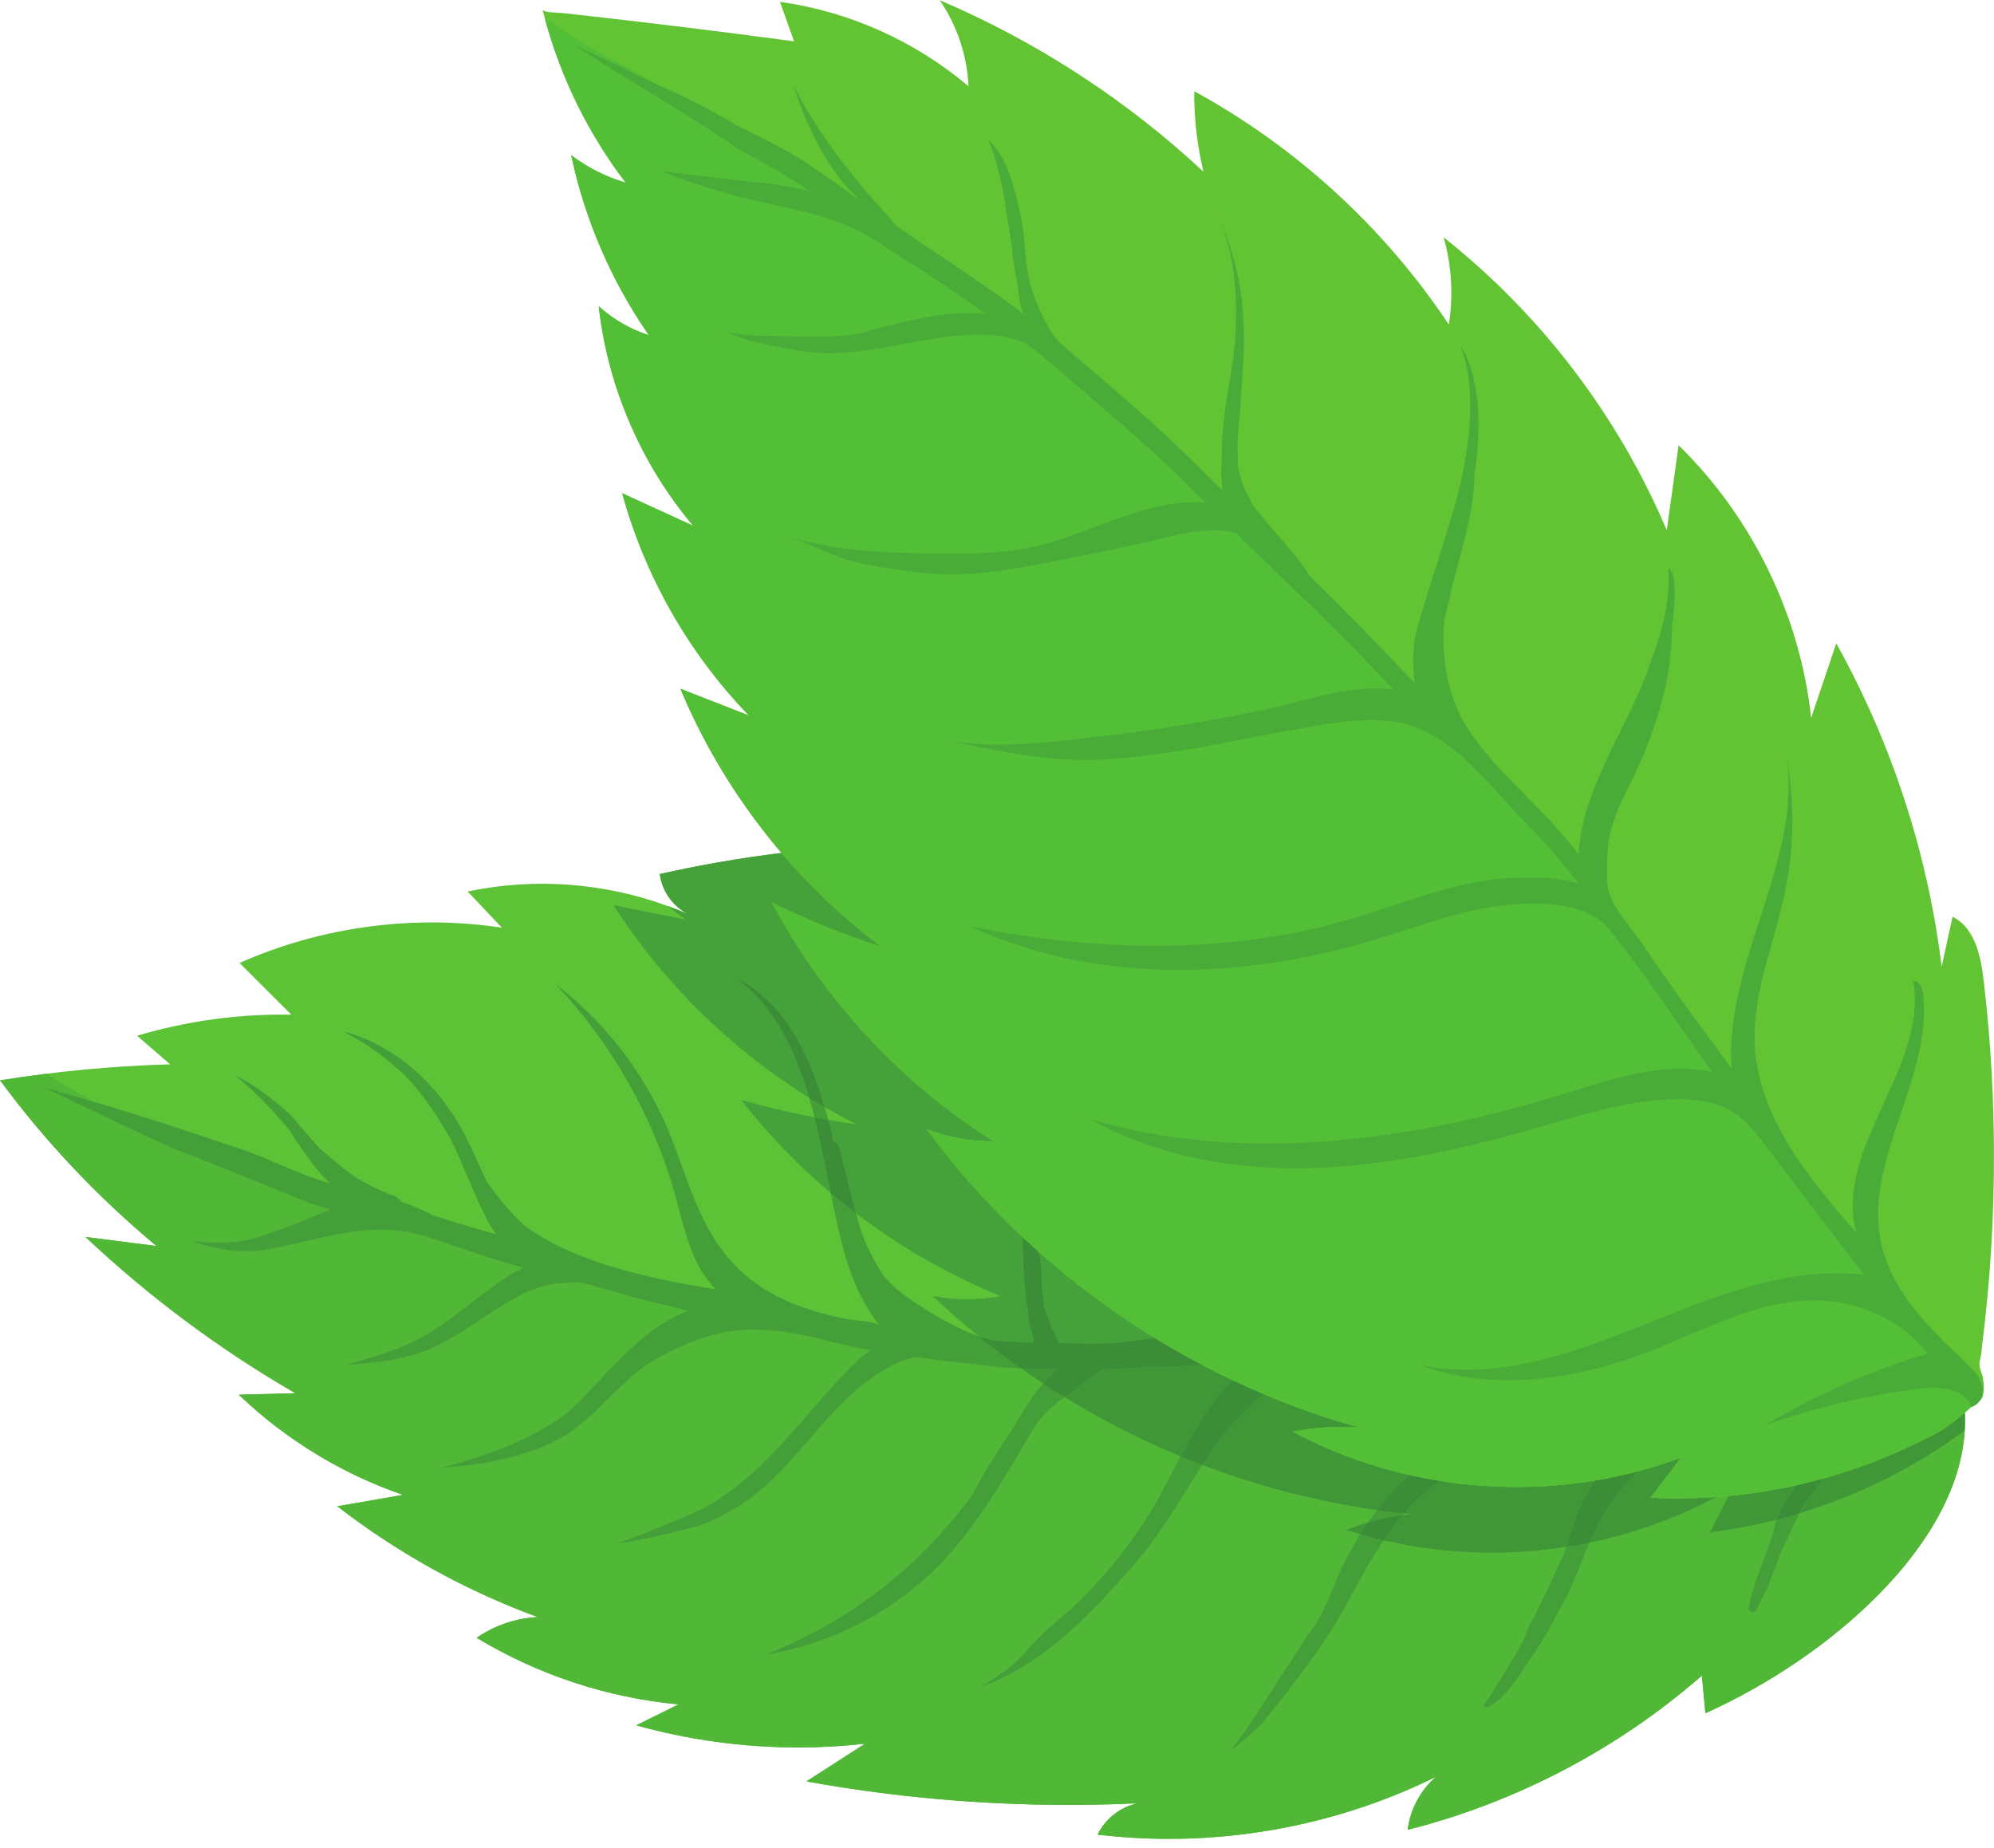 <?xml version="1.0" encoding="UTF-8"?>
<!DOCTYPE svg PUBLIC '-//W3C//DTD SVG 1.0//EN'
          'http://www.w3.org/TR/2001/REC-SVG-20010904/DTD/svg10.dtd'>
<svg height="458.1" preserveAspectRatio="xMidYMid meet" version="1.0" viewBox="2.9 22.1 494.2 458.1" width="494.2" xmlns="http://www.w3.org/2000/svg" xmlns:xlink="http://www.w3.org/1999/xlink" zoomAndPan="magnify"
><g
  ><g id="change1_1"
    ><path d="M 489.844 376.645 C 488.191 405.301 455.977 433.098 425.574 446.723 L 424.691 437.406 C 403.836 455.621 378.641 468.832 351.785 475.613 C 352.406 470.562 354.953 465.785 358.801 462.48 C 333.016 475.211 303.492 480.246 274.941 476.801 C 276.812 472.906 280.551 469.957 284.781 469.047 C 257.348 470.328 229.785 468.504 202.762 463.621 C 207.598 460.52 212.434 457.398 217.285 454.277 C 198.328 456.406 178.953 454.848 160.586 449.719 C 164.078 447.988 167.57 446.258 171.062 444.527 C 153.434 442.891 136.176 437.188 121.035 428.027 C 125.469 424.953 130.77 423.16 136.16 422.883 C 118.332 416.348 101.523 407.047 86.508 395.43 C 91.93 394.488 97.352 393.547 102.773 392.602 C 87.633 387.395 73.652 378.852 62.082 367.773 C 66.762 367.652 71.426 367.527 76.094 367.402 C 57.34 356.559 39.848 343.52 24.074 328.672 C 29.945 329.414 35.801 330.156 41.672 330.914 C 27.164 318.848 14.109 305.035 2.91 289.863 C 6.742 289.246 10.574 288.703 14.418 288.227 C 24.586 286.961 34.812 286.188 45.055 285.895 C 42.32 283.531 39.602 281.164 36.883 278.805 C 49.258 275.125 62.203 273.348 75.105 273.582 C 70.824 269.316 66.547 265.035 62.266 260.773 C 82.52 251.781 105.371 248.707 127.293 252.027 C 124.449 249.047 121.621 246.051 118.797 243.055 C 135.234 239.594 152.629 240.859 168.387 246.652 C 170.102 247.27 171.801 247.949 173.484 248.691 C 169.688 246.809 166.949 242.93 166.426 238.727 C 267.277 216 378.406 245.246 455.004 314.66 C 470.5 328.688 485.301 345.652 489.07 365.984 C 489.332 367.328 489.535 368.688 489.688 370.062 C 489.938 372.258 489.98 374.449 489.844 376.645" fill="#5cc236"
    /></g
    ><g id="change2_1"
    ><path d="M 468.566 417.238 C 480.586 405.023 489.02 390.941 489.844 376.645 C 489.895 375.84 489.922 375.031 489.922 374.227 C 489.922 373.906 489.918 373.586 489.906 373.262 C 490.328 388.719 481.531 404.066 468.566 417.238" fill="#b5daa7"
    /></g
    ><g id="change3_1"
    ><path d="M 292.586 477.859 C 286.691 477.859 280.797 477.508 274.941 476.801 C 276.812 472.906 280.551 469.957 284.781 469.047 C 279.109 469.312 273.43 469.441 267.754 469.441 C 245.969 469.445 224.199 467.496 202.762 463.621 C 207.598 460.52 212.434 457.398 217.285 454.277 C 211.785 454.895 206.25 455.203 200.719 455.203 C 187.172 455.203 173.629 453.359 160.586 449.719 C 164.078 447.988 167.57 446.258 171.062 444.527 C 153.434 442.891 136.176 437.188 121.035 428.027 C 125.469 424.953 130.77 423.16 136.16 422.883 C 118.332 416.348 101.523 407.047 86.508 395.43 C 91.93 394.488 97.352 393.547 102.773 392.602 C 87.633 387.395 73.652 378.852 62.082 367.773 C 66.762 367.652 71.426 367.527 76.094 367.402 C 57.34 356.559 39.848 343.52 24.074 328.672 C 29.945 329.414 35.801 330.156 41.672 330.914 C 27.164 318.848 14.109 305.035 2.91 289.863 C 6.742 289.246 10.574 288.703 14.418 288.227 C 15.547 288.969 16.676 289.695 17.801 290.391 C 20.582 292.086 23.422 293.688 26.305 295.215 C 22.16 293.98 18.004 292.789 13.836 291.652 C 24.988 296.965 36.074 302.449 47.41 307.367 C 58.348 311.512 69.109 316.09 79.961 320.445 C 81.594 320.918 83.215 321.426 84.844 321.91 C 82.91 322.504 81.066 323.414 79.195 324.188 C 75.207 325.766 71.191 327.293 67.102 328.594 C 63.883 329.734 60.527 330.094 57.152 330.094 C 54.859 330.094 52.559 329.93 50.285 329.727 C 54.922 331.246 59.25 332.223 63.812 332.223 C 65.707 332.223 67.641 332.055 69.656 331.688 C 79.316 329.926 88 326.891 97.23 326.891 C 100.961 326.891 104.777 327.387 108.785 328.66 C 116.758 331.195 124.449 334.176 132.566 336.281 C 131.762 336.68 130.965 337.098 130.18 337.52 C 122.637 342.043 116.289 348.312 108.754 352.836 C 102.473 356.477 95.422 358.453 88.473 360.406 C 96.422 359.918 104.59 359.031 111.789 355.391 C 119.016 351.637 125.383 346.391 132.672 342.754 C 135.527 341.281 138.238 340.57 141.328 340.188 C 143.145 340.086 145.094 339.98 146.691 339.914 C 150.906 341.02 155.152 342.191 159.559 343.555 C 164.219 344.715 168.891 345.848 173.562 346.977 C 173.438 347.02 173.312 347.059 173.191 347.105 C 166.129 349.812 160.445 354.934 155.23 360.266 C 150.879 364.652 146.121 370.301 142.16 373.258 C 133.258 379.488 122.738 383.105 112.305 385.887 C 123.035 385.156 134.238 383.238 143.531 377.562 C 149.148 373.781 153.594 368.609 158.578 364.09 C 163.508 359.422 169.742 356.418 176.086 354.074 C 180.777 352.344 185.336 351.656 189.875 351.656 C 196.363 351.656 202.809 353.062 209.535 354.824 C 212.539 355.551 215.559 356.176 218.59 356.73 C 216.125 358.523 213.887 360.66 211.828 362.906 C 201.852 373.477 193.668 385.008 182.707 392.469 C 178.578 395.555 173.926 397.578 169.148 399.43 C 164.652 401.355 160.109 403.176 155.453 404.68 C 162.648 403.867 169.625 401.871 176.637 400.141 C 182.297 397.859 187.652 394.777 192.242 390.738 C 203.484 380.852 212.117 365.133 226.508 359.465 C 227.441 359.078 228.52 358.828 229.52 358.461 C 235.781 359.316 242.07 359.996 248.355 360.707 C 250.891 361.023 253.441 361.195 255.992 361.289 C 257.77 362.547 259.57 363.777 261.391 364.977 C 258.656 368.207 256.367 371.863 254.266 375.52 C 254.184 375.668 254.105 375.805 254.027 375.953 C 252.289 378.523 250.633 381.152 248.996 383.766 C 247.691 385.465 245.824 388.922 244.023 392.344 C 241.848 395.387 239.441 398.414 236.594 401.586 C 224.391 415.305 209.754 425.387 192.609 432.211 C 209.547 429.52 225.5 421.016 237.176 408.453 C 244.105 400.992 249.461 392.277 254.715 383.605 C 257.082 379.691 259.215 375.133 262.457 371.953 C 263.785 370.652 265.246 369.496 266.746 368.387 C 275.922 374.027 285.551 378.938 295.5 383.055 C 292.637 388.492 289.918 394.016 286.551 399.188 C 282.031 406.117 276.781 412.574 270.922 418.418 C 267.828 421.504 264.391 424.145 261.195 427.102 C 258.379 429.715 256.238 433.031 253.145 435.359 C 250.809 437.113 248.387 438.758 245.828 440.234 C 261.25 434.828 272.871 422.516 283.422 410.523 C 283.754 410.16 284.062 409.766 284.391 409.391 C 290.867 401.996 295.57 393.395 300.891 385.195 C 314.848 390.512 329.387 394.289 344.172 396.379 C 343.402 397.379 342.66 398.402 341.945 399.445 C 340.102 399.969 338.289 400.578 336.508 401.27 C 337.68 401.652 338.852 402.016 340.031 402.359 C 338.504 404.801 337.102 407.32 335.82 409.871 C 332.551 416.648 331.371 421.719 327.395 426.789 C 324.484 431.152 322.168 434.961 319.422 438.852 C 317.992 441.559 316.059 444.109 314.344 446.832 C 312.332 450.027 310.184 453.121 307.793 455.992 C 310.43 454.102 312.969 452.062 315.188 449.707 C 315.328 449.605 315.477 449.516 315.617 449.414 C 318.562 445.488 321.926 441.773 324.766 437.652 C 329.855 431.062 332.938 426.32 336.805 419.496 C 339.551 414.227 342.488 408.836 345.859 403.887 C 354.586 405.93 363.547 406.938 372.516 406.934 C 378.715 406.934 384.922 406.453 391.051 405.496 C 390.828 406.176 390.625 406.766 390.441 407.234 C 389.066 410.262 387.699 413.297 386.316 416.324 C 385.938 417.047 385.555 417.762 385.195 418.492 C 384.203 420.926 382.977 423.23 381.664 425.488 C 380.336 429.852 377.562 433.586 375.16 437.617 C 373.688 440.09 372.215 442.547 370.527 444.824 C 370.734 445.055 370.984 445.145 371.258 445.145 C 371.406 445.145 371.559 445.117 371.715 445.074 C 372.688 444.77 373.75 443.805 374.391 443.453 C 377.105 440.875 379.496 437.551 381.547 434.109 C 384.484 430.25 386.863 425.992 389.094 421.699 C 392.359 416.262 394.363 410.246 396.836 404.449 C 407.785 402.191 418.414 398.402 428.27 393.129 C 429.285 393.059 430.305 392.973 431.316 392.879 C 429.773 395.887 428.234 398.895 426.688 401.902 C 432.258 401.207 437.789 400.152 443.23 398.762 C 443.07 399.18 442.922 399.602 442.773 400.023 C 442.727 400.531 442.637 401.055 442.48 401.598 C 440.641 408.035 437.262 414.312 436.242 420.977 C 436.523 421.391 436.898 421.695 437.309 421.695 C 437.59 421.695 437.887 421.551 438.176 421.191 C 438.449 420.738 438.645 420.328 438.801 419.941 C 440.934 415.898 442.633 411.672 444.105 407.355 C 445.672 403.91 447.359 400.195 448.867 397.188 C 463.328 392.809 477.059 386 489.258 377.074 C 489.457 376.938 489.645 376.781 489.844 376.645 C 489.02 390.941 480.586 405.023 468.566 417.238 C 456.496 429.508 440.809 439.891 425.574 446.723 L 424.691 437.406 C 403.836 455.621 378.641 468.832 351.785 475.613 C 352.406 470.562 354.953 465.785 358.801 462.48 C 338.305 472.598 315.441 477.855 292.586 477.859 M 350.609 397.617 C 350.727 397.484 350.84 397.348 350.957 397.215 C 351.484 397.27 352.016 397.324 352.543 397.375 C 351.898 397.445 351.254 397.527 350.609 397.617" fill="#50b737"
    /></g
    ><g id="change4_1"
    ><path d="M 326.227 356.199 C 325.84 354.785 325.152 354.535 324.352 354.758 L 324.27 354.777 C 324.09 354.836 323.902 354.91 323.711 355.008 C 323.547 355.039 323.375 355.082 323.203 355.121 C 323.57 353.289 322.984 350.906 321.676 350.691 C 312.547 350.754 303.477 352.184 294.406 353.09 C 288.82 353.562 283.293 354.586 277.711 355.047 C 277.113 355.066 276.512 355.07 275.906 355.082 C 272.43 355.145 268.949 355.062 265.465 354.98 C 265.406 354.852 265.324 354.711 265.238 354.586 C 265.105 354.262 264.93 353.961 264.727 353.676 C 264.152 352.574 263.652 351.434 263.184 350.285 C 262.867 349.207 262.277 347.598 261.648 345.82 C 261.492 344.148 261.316 342.477 261.113 340.812 C 261.145 338.238 261.02 335.352 260.516 333.348 C 260.203 332.277 260.059 330.848 259.527 329.754 C 259.234 323.688 258.684 317.625 256.223 312.027 C 255.555 310.719 254.848 309.359 253.855 308.266 C 256.484 314.387 256.426 321.477 256.406 328.059 C 256.402 328.52 256.359 328.949 256.297 329.371 C 256.312 329.594 256.328 329.805 256.344 330.031 C 256.434 333.348 256.566 340.637 257.652 347.051 C 257.738 349.152 258.152 351.266 258.949 353.223 C 259.02 353.785 259.105 354.359 259.227 354.918 C 255.641 354.812 252.062 354.582 248.488 354.234 C 246.586 353.688 244.703 353.074 242.887 352.273 C 237.02 349.871 228.633 344.559 225.129 341.609 C 223.836 340.426 222.723 339.273 221.746 338.129 C 219.473 334.555 217.652 330.91 216.602 328 C 214.953 323.117 212.711 313.793 211.477 308.832 C 211.336 307.684 211.082 306.566 210.406 305.594 C 210.211 305.316 209.867 305.148 209.547 305.184 C 205.812 289.141 199.953 271.754 185.184 264.367 C 205.676 279.484 205.992 311.629 212.465 333.59 C 214.273 339.645 216.945 345.664 220.906 350.648 C 220.023 349.535 213.941 349.305 212.324 348.957 C 201.43 346.629 191.941 343.25 184.199 334.789 C 181.051 331.348 178.617 327.281 176.648 323.07 C 173.375 316.07 171.262 308.586 168.211 301.488 C 162.242 287.59 152.648 275.266 140.637 266.07 C 154.664 280.879 164.98 299.176 170.391 318.84 C 172.625 326.961 174.32 335.824 180.367 341.684 C 165.195 339.188 146.543 335.508 133.766 326.473 C 131.391 324.793 127.578 320.539 125.051 317.02 C 124.504 316.328 124.062 315.746 123.656 315.176 C 121.27 310.113 119.098 304.938 116.285 300.102 C 115.832 299.352 115.352 298.613 114.863 297.883 C 114.648 297.512 114.395 297.176 114.141 296.84 C 107.746 287.754 98.75 280.539 87.844 277.711 C 93.988 280.758 99.578 284.902 104.383 289.785 C 108.848 294.781 111.75 299.484 114.617 304.473 C 117.559 310.441 119.812 316.738 122.801 322.691 C 123.695 324.719 124.711 326.48 125.859 328.016 C 124.723 327.695 123.582 327.383 122.48 327.059 C 118.398 325.898 114.352 324.648 110.309 323.363 C 107.762 321.996 105.094 320.891 102.367 319.93 C 101.691 318.996 100.602 318.363 99.371 318.062 C 95.914 316.625 92.496 315.023 89.488 312.762 C 86.887 310.84 84.547 308.789 82.125 306.727 C 79.641 304.031 77.316 301.184 74.938 298.398 C 70.711 294.691 66.191 291.051 61.102 288.617 C 66.012 292.453 70.715 297.492 74.531 302.094 C 77.227 306.285 80.453 311.098 84.094 314.891 C 84.242 315.047 84.402 315.203 84.555 315.359 C 77.664 313.414 71.281 310.094 64.594 307.582 C 47.816 301.859 30.941 296.328 13.836 291.652 C 24.988 296.965 36.074 302.449 47.41 307.367 C 58.348 311.512 69.109 316.09 79.961 320.445 C 81.594 320.918 83.215 321.426 84.844 321.91 C 82.91 322.504 81.066 323.414 79.195 324.188 C 75.207 325.766 71.191 327.293 67.102 328.594 C 61.695 330.508 55.91 330.227 50.285 329.727 C 56.848 331.879 62.789 332.938 69.656 331.688 C 83.219 329.215 94.859 324.227 108.785 328.66 C 116.758 331.195 124.449 334.176 132.566 336.281 C 131.762 336.68 130.965 337.098 130.18 337.52 C 122.637 342.043 116.289 348.312 108.754 352.836 C 102.473 356.477 95.422 358.453 88.473 360.406 C 96.422 359.918 104.59 359.031 111.789 355.391 C 119.016 351.637 125.383 346.391 132.672 342.754 C 135.527 341.281 138.238 340.57 141.328 340.188 C 143.145 340.086 145.094 339.98 146.691 339.914 C 150.906 341.02 155.152 342.191 159.559 343.555 C 164.219 344.715 168.891 345.848 173.562 346.977 C 173.438 347.02 173.312 347.059 173.191 347.105 C 166.129 349.812 160.445 354.934 155.23 360.266 C 150.879 364.652 146.121 370.301 142.16 373.258 C 133.258 379.488 122.738 383.105 112.305 385.887 C 123.035 385.156 134.238 383.238 143.531 377.562 C 149.148 373.781 153.594 368.609 158.578 364.09 C 163.508 359.422 169.742 356.418 176.086 354.074 C 187.488 349.863 198.105 351.828 209.535 354.824 C 212.539 355.551 215.559 356.176 218.59 356.73 C 216.125 358.523 213.887 360.66 211.828 362.906 C 201.852 373.477 193.668 385.008 182.707 392.469 C 178.578 395.555 173.926 397.578 169.148 399.43 C 164.652 401.355 160.109 403.176 155.453 404.68 C 162.648 403.867 169.625 401.871 176.637 400.141 C 182.297 397.859 187.652 394.777 192.242 390.738 C 203.484 380.852 212.117 365.133 226.508 359.465 C 227.441 359.078 228.52 358.828 229.52 358.461 C 235.781 359.316 242.07 359.996 248.355 360.707 C 253.801 361.387 259.289 361.391 264.77 361.445 C 260.449 365.387 257.18 370.453 254.266 375.52 C 254.184 375.668 254.105 375.805 254.027 375.953 C 252.289 378.523 250.633 381.152 248.996 383.766 C 247.691 385.465 245.824 388.922 244.023 392.344 C 241.848 395.387 239.441 398.414 236.594 401.586 C 224.391 415.305 209.754 425.387 192.609 432.211 C 209.547 429.52 225.5 421.016 237.176 408.453 C 244.105 400.992 249.461 392.277 254.715 383.605 C 257.082 379.691 259.215 375.133 262.457 371.953 C 265.711 368.766 269.75 366.441 273.281 363.594 C 274.191 362.855 275.297 362.289 276.191 361.527 C 279.648 361.418 283.102 361.195 286.559 360.992 C 296.426 360.949 306.305 360.078 316.016 358.309 C 312.223 360.617 308.395 363.777 305.809 366.848 C 297.598 376.594 293.43 388.633 286.551 399.188 C 282.031 406.117 276.781 412.574 270.922 418.418 C 267.828 421.504 264.391 424.145 261.195 427.102 C 258.379 429.715 256.238 433.031 253.145 435.359 C 250.809 437.113 248.387 438.758 245.828 440.234 C 261.25 434.828 272.871 422.516 283.422 410.523 C 283.754 410.16 284.062 409.766 284.391 409.391 C 292.133 400.555 297.34 389.996 304.09 380.457 C 306.742 376.512 310.172 373.168 313.598 369.902 C 317.371 366.312 319.695 364.055 324.594 361.234 C 324.898 361.137 325.195 361.012 325.438 360.793 C 326.617 359.648 326.582 357.699 326.227 356.199" fill="#459f38"
    /></g
    ><g id="change4_2"
    ><path d="M 364.535 379.762 C 362.883 380.219 361.445 381.062 360.086 382.047 C 349.195 388.289 341.402 398.781 335.82 409.871 C 332.551 416.648 331.371 421.719 327.395 426.789 C 324.484 431.152 322.168 434.961 319.422 438.852 C 317.992 441.559 316.059 444.109 314.344 446.832 C 312.332 450.027 310.184 453.121 307.793 455.992 C 310.43 454.102 312.969 452.062 315.188 449.707 C 315.328 449.605 315.477 449.516 315.617 449.414 C 318.562 445.488 321.926 441.773 324.766 437.652 C 329.855 431.062 332.938 426.32 336.805 419.496 C 342.605 408.363 349.27 396.691 359.031 389.773 C 359.422 389.457 359.82 389.145 360.219 388.84 C 361.711 387.996 363.207 387.18 364.629 386.289 C 364.883 386.195 365.129 386.078 365.395 386.004 L 365.367 385.805 C 365.559 385.68 365.758 385.559 365.945 385.426 C 367.02 384.055 366.867 379.184 364.535 379.762" fill="#459f38"
    /></g
    ><g id="change4_3"
    ><path d="M 412.457 376.906 C 411.523 376.484 410.527 377.648 409.695 378.004 C 404.543 380.629 400.852 385.207 397.609 389.879 C 393.965 394.758 391.73 403.941 390.441 407.234 C 389.066 410.262 387.699 413.297 386.316 416.324 C 385.938 417.047 385.555 417.762 385.195 418.492 C 384.203 420.926 382.977 423.23 381.664 425.488 C 380.336 429.852 377.562 433.586 375.16 437.617 C 373.688 440.09 372.215 442.547 370.527 444.824 C 370.848 445.172 371.262 445.207 371.715 445.074 C 372.688 444.77 373.75 443.805 374.391 443.453 C 377.105 440.875 379.496 437.551 381.547 434.109 C 384.484 430.25 386.863 425.992 389.094 421.699 C 393.527 414.312 395.641 405.867 399.75 398.344 C 401.676 394.867 405.016 390.688 408.773 386.672 C 410.164 385.027 412.293 383.891 413.301 381.988 C 413.875 380.379 413.875 378.07 412.457 376.906" fill="#459f38"
    /></g
    ><g id="change4_4"
    ><path d="M 464.812 374.391 C 463.855 370.688 460.641 374.758 458.848 376.031 C 455.23 378.883 453.102 383 450.285 386.555 C 448.988 388.262 447.898 390.086 446.906 391.965 C 446.48 392.566 446.043 393.16 445.617 393.766 C 444.391 395.711 443.531 397.844 442.773 400.023 C 442.727 400.531 442.637 401.055 442.48 401.598 C 440.641 408.035 437.262 414.312 436.242 420.977 C 436.719 421.676 437.465 422.07 438.176 421.191 C 438.449 420.738 438.645 420.328 438.801 419.941 C 440.934 415.898 442.633 411.672 444.105 407.355 C 445.805 403.621 447.641 399.574 449.238 396.449 C 450.617 394.215 452.016 392.273 453.898 389.707 C 455.84 387.109 457.613 384.332 460.113 382.227 C 461.355 380.938 462.141 380.566 463.559 379.32 C 463.656 379.254 463.742 379.195 463.848 379.129 C 464.012 378.91 464.191 378.746 464.395 378.551 C 465.176 377.344 465.141 375.742 464.812 374.391" fill="#459f38"
    /></g
    ><g id="change5_1"
    ><path d="M 372.516 406.934 C 363.547 406.938 354.586 405.93 345.859 403.887 C 347.352 401.695 348.93 399.59 350.609 397.617 C 351.254 397.527 351.898 397.445 352.543 397.375 C 352.016 397.324 351.484 397.27 350.957 397.215 C 353.406 394.398 356.078 391.867 359.031 389.773 C 359.293 389.559 359.559 389.352 359.824 389.145 C 366.086 390.141 372.43 390.641 378.77 390.641 C 385.27 390.641 391.773 390.113 398.188 389.051 C 397.992 389.328 397.801 389.602 397.609 389.879 C 394.484 394.059 392.395 401.41 391.051 405.496 C 384.922 406.453 378.715 406.934 372.516 406.934 M 396.836 404.449 C 397.723 402.375 398.664 400.324 399.75 398.344 C 401.648 394.91 404.93 390.797 408.629 386.828 C 412.312 385.863 415.949 384.715 419.52 383.379 C 417 386.688 414.496 389.992 411.992 393.297 C 414.246 393.414 416.496 393.469 418.754 393.469 C 421.93 393.469 425.102 393.355 428.27 393.129 C 418.414 398.402 407.785 402.191 396.836 404.449 M 340.031 402.359 C 338.852 402.016 337.68 401.652 336.508 401.27 C 338.289 400.578 340.102 399.969 341.945 399.445 C 341.285 400.402 340.648 401.375 340.031 402.359 M 426.688 401.902 C 428.234 398.895 429.773 395.887 431.316 392.879 C 436.867 392.355 442.387 391.488 447.832 390.285 C 447.516 390.84 447.207 391.398 446.906 391.965 C 446.48 392.566 446.043 393.16 445.617 393.766 C 444.629 395.332 443.879 397.023 443.23 398.762 C 437.789 400.152 432.258 401.207 426.688 401.902" fill="#409738"
    /></g
    ><g id="change6_1"
    ><path d="M 489.906 373.262 C 489.898 372.91 489.883 372.555 489.863 372.203 C 489.867 372.199 489.867 372.199 489.867 372.199 C 489.887 372.555 489.898 372.91 489.906 373.262" fill="#45a139"
    /></g
    ><g id="change5_2"
    ><path d="M 448.867 397.188 C 448.992 396.938 449.113 396.691 449.238 396.449 C 450.617 394.215 452.016 392.273 453.898 389.707 C 454.18 389.328 454.457 388.949 454.734 388.566 C 462.715 386.359 470.496 383.414 477.934 379.766 C 480.219 378.637 482.566 377.602 484.684 376.211 C 486.512 375.012 488.184 373.605 489.863 372.203 C 489.883 372.555 489.898 372.91 489.906 373.262 C 489.918 373.586 489.922 373.906 489.922 374.227 C 489.922 375.031 489.895 375.84 489.844 376.645 C 489.645 376.781 489.457 376.938 489.258 377.074 C 477.059 386 463.328 392.809 448.867 397.188" fill="#409738"
    /></g
    ><g id="change6_2"
    ><path d="M 273.371 355.105 C 270.738 355.105 268.102 355.039 265.465 354.98 C 265.406 354.852 265.324 354.711 265.238 354.586 C 265.105 354.262 264.93 353.961 264.727 353.676 C 264.152 352.574 263.652 351.434 263.184 350.285 C 262.867 349.207 262.277 347.598 261.648 345.82 C 261.492 344.148 261.316 342.477 261.113 340.812 C 261.145 338.238 261.02 335.352 260.516 333.348 C 260.422 333.023 260.34 332.668 260.262 332.301 C 269.199 340.254 278.84 347.414 289.035 353.68 C 285.262 354.16 281.5 354.73 277.711 355.047 C 277.113 355.066 276.512 355.07 275.906 355.082 C 275.062 355.098 274.219 355.105 273.371 355.105 M 259.227 354.918 C 255.641 354.812 252.062 354.582 248.488 354.234 C 247.453 353.938 246.422 353.621 245.402 353.262 C 241.496 350.09 237.715 346.77 234.062 343.305 C 236.895 343.84 239.777 344.109 242.66 344.109 C 245.441 344.109 248.219 343.859 250.949 343.352 C 238.141 338.125 226.043 331.176 215.039 322.789 C 213.727 318.031 212.348 312.34 211.477 308.832 C 211.336 307.684 211.082 306.566 210.406 305.594 C 210.227 305.34 209.93 305.18 209.633 305.18 C 209.605 305.18 209.574 305.18 209.547 305.184 C 209.121 303.359 208.672 301.516 208.18 299.672 C 210.523 300.086 212.875 300.457 215.23 300.785 C 212.543 299.43 209.895 297.992 207.293 296.48 C 203.422 283.223 197.305 270.43 185.184 264.367 C 194.82 271.477 199.996 282.355 203.449 294.168 C 184.027 282.098 167.297 265.68 154.934 246.438 C 160.895 247.625 166.859 248.832 172.82 250.02 C 171.324 248.938 169.84 247.812 168.387 246.652 C 170.102 247.27 171.801 247.949 173.484 248.691 C 169.688 246.809 166.949 242.93 166.426 238.727 C 176.391 236.48 186.465 234.742 196.586 233.5 C 203.977 242.16 212.312 250.012 221.426 256.832 C 212.125 253.805 203.055 250.129 194.266 245.848 C 207.027 269.871 226.152 290.469 249.156 304.973 C 249.035 304.977 248.91 304.977 248.789 304.977 C 243.258 304.977 237.719 303.941 232.551 301.977 C 239.656 311.602 247.648 320.562 256.371 328.746 C 256.352 328.957 256.324 329.164 256.297 329.371 C 256.312 329.594 256.328 329.805 256.344 330.031 C 256.434 333.348 256.566 340.637 257.652 347.051 C 257.738 349.152 258.152 351.266 258.949 353.223 C 259.02 353.785 259.105 354.359 259.227 354.918 M 208.777 317.758 C 200.617 310.859 193.156 303.133 186.57 294.715 C 192.574 296.422 198.648 297.867 204.77 299.047 C 206.344 305.266 207.551 311.637 208.777 317.758" fill="#45a139"
    /></g
    ><g id="change5_3"
    ><path d="M 344.172 396.379 C 329.387 394.289 314.848 390.512 300.891 385.195 C 301.93 383.598 302.988 382.016 304.09 380.457 C 306.742 376.512 310.172 373.168 313.598 369.902 C 314.473 369.07 315.27 368.309 316.039 367.594 C 323.762 370.863 331.688 373.645 339.77 375.902 C 338.34 375.805 336.902 375.758 335.469 375.758 C 331.387 375.758 327.301 376.148 323.301 376.938 C 332.406 381.812 342.168 385.402 352.238 387.684 C 349.27 390.285 346.59 393.223 344.172 396.379 M 295.5 383.055 C 285.551 378.938 275.922 374.027 266.746 368.387 C 268.926 366.781 271.191 365.277 273.281 363.594 C 274.191 362.855 275.297 362.289 276.191 361.527 C 279.648 361.418 283.102 361.195 286.559 360.992 C 291.293 360.973 296.031 360.762 300.75 360.352 C 303.262 361.672 305.801 362.941 308.363 364.156 C 307.426 365.047 306.566 365.949 305.809 366.848 C 301.621 371.82 298.48 377.391 295.5 383.055 M 261.391 364.977 C 259.57 363.777 257.77 362.547 255.992 361.289 C 258.914 361.402 261.844 361.414 264.77 361.445 C 263.566 362.543 262.445 363.727 261.391 364.977" fill="#409738"
    /></g
    ><g id="change7_1"
    ><path d="M 300.891 385.195 C 299.082 384.508 297.289 383.793 295.5 383.055 C 298.48 377.391 301.621 371.82 305.809 366.848 C 306.566 365.949 307.426 365.047 308.363 364.156 C 310.898 365.355 313.457 366.504 316.039 367.594 C 315.27 368.309 314.473 369.07 313.598 369.902 C 310.172 373.168 306.742 376.512 304.09 380.457 C 302.988 382.016 301.93 383.598 300.891 385.195 M 266.746 368.387 C 264.941 367.277 263.156 366.141 261.391 364.977 C 262.445 363.727 263.566 362.543 264.77 361.445 C 261.844 361.414 258.914 361.402 255.992 361.289 C 252.375 358.734 248.84 356.055 245.402 353.262 C 246.422 353.621 247.453 353.938 248.488 354.234 C 252.062 354.582 255.641 354.812 259.227 354.918 C 259.105 354.359 259.02 353.785 258.949 353.223 C 258.152 351.266 257.738 349.152 257.652 347.051 C 256.566 340.637 256.434 333.348 256.344 330.031 C 256.328 329.805 256.312 329.594 256.297 329.371 C 256.324 329.164 256.352 328.957 256.371 328.746 C 257.652 329.945 258.949 331.133 260.262 332.301 C 260.34 332.668 260.422 333.023 260.516 333.348 C 261.02 335.352 261.145 338.238 261.113 340.812 C 261.316 342.477 261.492 344.148 261.648 345.82 C 262.277 347.598 262.867 349.207 263.184 350.285 C 263.652 351.434 264.152 352.574 264.727 353.676 C 264.93 353.961 265.105 354.262 265.238 354.586 C 265.324 354.711 265.406 354.852 265.465 354.98 C 268.102 355.039 270.738 355.105 273.371 355.105 C 274.219 355.105 275.062 355.098 275.906 355.082 C 276.512 355.07 277.113 355.066 277.711 355.047 C 281.5 354.73 285.262 354.16 289.035 353.68 C 292.863 356.031 296.773 358.258 300.75 360.352 C 296.031 360.762 291.293 360.973 286.559 360.992 C 283.102 361.195 279.648 361.418 276.191 361.527 C 275.297 362.289 274.191 362.855 273.281 363.594 C 271.191 365.277 268.926 366.781 266.746 368.387 M 215.039 322.789 C 212.91 321.164 210.82 319.488 208.777 317.758 C 207.551 311.637 206.344 305.266 204.77 299.047 C 205.906 299.266 207.043 299.473 208.18 299.672 C 208.672 301.516 209.121 303.359 209.547 305.184 C 209.574 305.18 209.605 305.18 209.633 305.18 C 209.93 305.18 210.227 305.34 210.406 305.594 C 211.082 306.566 211.336 307.684 211.477 308.832 C 212.348 312.34 213.727 318.031 215.039 322.789 M 207.293 296.48 C 206 295.73 204.719 294.957 203.449 294.168 C 199.996 282.355 194.82 271.477 185.184 264.367 C 197.305 270.43 203.422 283.223 207.293 296.48" fill="#3b8e37"
    /></g
    ><g id="change7_2"
    ><path d="M 345.859 403.887 C 343.902 403.43 341.961 402.918 340.031 402.359 C 340.648 401.375 341.285 400.402 341.945 399.445 C 344.781 398.637 347.684 398.027 350.609 397.617 C 348.93 399.59 347.352 401.695 345.859 403.887 M 350.957 397.215 C 348.688 396.977 346.43 396.695 344.172 396.379 C 346.59 393.223 349.27 390.285 352.238 387.684 C 354.754 388.25 357.281 388.738 359.824 389.145 C 359.559 389.352 359.293 389.559 359.031 389.773 C 356.078 391.867 353.406 394.398 350.957 397.215" fill="#3b8e37"
    /></g
    ><g id="change7_3"
    ><path d="M 391.051 405.496 C 392.395 401.41 394.484 394.059 397.609 389.879 C 397.801 389.602 397.992 389.328 398.188 389.051 C 401.699 388.473 405.188 387.73 408.629 386.828 C 404.93 390.797 401.648 394.91 399.75 398.344 C 398.664 400.324 397.723 402.375 396.836 404.449 C 394.918 404.848 392.988 405.195 391.051 405.496" fill="#3b8e37"
    /></g
    ><g id="change7_4"
    ><path d="M 443.23 398.762 C 443.879 397.023 444.629 395.332 445.617 393.766 C 446.043 393.16 446.48 392.566 446.906 391.965 C 447.207 391.398 447.516 390.84 447.832 390.285 C 450.148 389.773 452.449 389.199 454.734 388.566 C 454.457 388.949 454.18 389.328 453.898 389.707 C 452.016 392.273 450.617 394.215 449.238 396.449 C 449.113 396.691 448.992 396.938 448.867 397.188 C 446.996 397.754 445.117 398.277 443.23 398.762" fill="#3b8e37"
    /></g
    ><g id="change8_1"
    ><path d="M 497.074 312.375 C 496.996 320.625 496.641 328.859 496.023 337.078 C 495.699 341.188 495.328 345.297 494.879 349.391 C 494.648 351.445 494.414 353.484 494.152 355.523 C 494.047 356.344 494.031 357.191 493.891 357.996 C 493.734 358.879 493.41 359.664 493.52 360.594 C 493.629 361.629 494.199 362.633 494.387 363.664 C 494.398 363.789 494.434 363.93 494.434 364.051 C 494.586 364.98 494.602 365.906 494.523 366.848 C 494.492 367.172 494.445 367.512 494.371 367.82 C 494.293 368.191 494.152 368.531 493.938 368.844 C 493.457 369.551 492.699 369.938 492.02 370.402 C 491.836 370.523 491.664 370.648 491.496 370.805 C 491.031 371.176 490.602 371.574 490.152 371.961 C 488.375 373.445 486.613 374.945 484.684 376.211 C 482.566 377.602 480.219 378.637 477.934 379.766 C 457.57 389.762 434.645 394.457 411.992 393.297 C 414.496 389.992 417 386.688 419.52 383.379 C 388.48 394.98 352.496 392.57 323.301 376.938 C 328.707 375.871 334.27 375.531 339.77 375.902 C 297.188 364.008 258.812 337.559 232.551 301.977 C 237.832 303.984 243.504 305.02 249.156 304.973 C 226.152 290.469 207.027 269.871 194.266 245.848 C 203.055 250.129 212.125 253.805 221.426 256.832 C 199.504 240.426 182.074 218.055 171.523 192.797 C 177.195 195.004 182.848 197.23 188.52 199.438 C 173.656 184.098 162.75 164.957 157.109 144.348 C 162.965 147.035 168.82 149.707 174.676 152.395 C 161.762 137.086 153.512 117.898 151.285 97.996 C 154.855 101.227 159.117 103.699 163.707 105.168 C 154.422 91.773 147.84 76.508 144.473 60.566 C 148.504 63.621 153.109 65.941 157.961 67.363 C 148.781 55.344 141.969 41.5 138 26.898 C 137.781 26.129 137.582 25.34 137.383 24.551 C 138.121 25.324 141.059 25.188 142.309 25.324 C 161.469 27.441 180.609 29.773 199.703 32.34 C 198.547 29.078 197.371 25.82 196.211 22.559 C 213.348 24.938 229.754 32.293 242.945 43.492 C 242.605 35.906 240.105 28.414 235.793 22.141 C 259.832 32.387 282.062 46.848 301.176 64.66 C 299.602 58.141 298.828 51.418 298.891 44.715 C 324.164 58.512 346.023 78.547 361.984 102.539 C 363.129 95.355 362.68 87.926 360.703 80.926 C 384.805 100.008 404.008 125.219 415.996 153.523 C 416.984 146.512 417.957 139.48 418.93 132.465 C 437.207 150.309 449.039 174.629 451.789 200.027 C 453.859 193.879 455.934 187.715 458.004 181.551 C 471.766 206.254 480.695 233.629 484.129 261.699 C 485.039 257.574 485.934 253.449 486.828 249.324 C 492.301 251.98 493.812 258.949 494.523 264.992 C 495.422 272.516 496.07 280.086 496.504 287.656 C 496.965 295.891 497.148 304.125 497.074 312.375" fill="#62c333"
    /></g
    ><g id="change9_1"
    ><path d="M 418.754 393.469 C 416.496 393.469 414.246 393.414 411.992 393.297 C 414.496 389.992 417 386.688 419.52 383.379 C 415.949 384.715 412.312 385.863 408.629 386.828 C 405.188 387.73 401.699 388.473 398.188 389.051 C 391.773 390.113 385.27 390.641 378.77 390.641 C 372.43 390.641 366.086 390.141 359.824 389.145 C 357.281 388.738 354.754 388.25 352.238 387.684 C 342.168 385.402 332.406 381.812 323.301 376.938 C 327.301 376.148 331.387 375.758 335.469 375.758 C 336.902 375.758 338.34 375.805 339.77 375.902 C 331.688 373.645 323.762 370.863 316.039 367.594 C 313.457 366.504 310.898 365.355 308.363 364.156 C 305.801 362.941 303.262 361.672 300.75 360.352 C 296.773 358.258 292.863 356.031 289.035 353.68 C 278.84 347.414 269.199 340.254 260.262 332.301 C 258.949 331.133 257.652 329.945 256.371 328.746 C 247.648 320.562 239.656 311.602 232.551 301.977 C 237.719 303.941 243.258 304.977 248.789 304.977 C 248.91 304.977 249.035 304.977 249.156 304.973 C 226.152 290.469 207.027 269.871 194.266 245.848 C 203.055 250.129 212.125 253.805 221.426 256.832 C 199.504 240.426 182.074 218.055 171.523 192.797 C 177.195 195.004 182.848 197.23 188.52 199.438 C 173.656 184.098 162.75 164.957 157.109 144.348 C 162.965 147.035 168.82 149.707 174.676 152.395 C 161.762 137.086 153.512 117.898 151.285 97.996 C 154.855 101.227 159.117 103.699 163.707 105.168 C 154.422 91.773 147.84 76.508 144.473 60.566 C 148.504 63.621 153.109 65.941 157.961 67.363 C 148.781 55.344 141.969 41.5 138 26.898 C 142.836 29.559 147.949 33.234 150.977 34.855 C 179.34 50.121 206.656 67.285 232.844 86.039 C 247.426 96.484 261.656 107.406 275.516 118.777 C 304.48 142.555 331.871 168.277 357.473 195.652 C 388.664 229.023 417.184 264.898 442.676 302.812 C 453.566 319.004 464.027 335.734 477.977 349.391 C 483.816 355.105 490.555 360.855 494.371 367.82 C 494.293 368.191 494.152 368.531 493.938 368.844 C 493.457 369.551 492.699 369.938 492.02 370.402 C 491.836 370.523 491.664 370.648 491.496 370.805 C 491.031 371.176 490.602 371.574 490.152 371.961 C 488.375 373.445 486.613 374.945 484.684 376.211 C 482.566 377.602 480.219 378.637 477.934 379.766 C 470.496 383.414 462.715 386.359 454.734 388.566 C 452.449 389.199 450.148 389.773 447.832 390.285 C 442.387 391.488 436.867 392.355 431.316 392.879 C 427.141 393.273 422.945 393.469 418.754 393.469" fill="#53bf36"
    /></g
    ><g id="change10_1"
    ><path d="M 493.789 364.324 C 493.004 362.555 491.52 361.129 490.09 359.785 C 481.176 351.422 471.809 342.312 469.172 330.379 C 464.613 309.727 481.824 289.539 479.555 268.516 C 479.391 266.98 478.574 265.027 477.051 265.242 C 480.855 286.648 457.336 306.629 462.969 327.629 C 451.152 314.07 438.723 299.059 437.816 281.094 C 437.168 268.164 442.676 255.82 445.312 243.145 C 447.848 230.965 447.711 218.238 444.922 206.113 C 451.555 232.863 430.133 259.363 432.051 286.855 C 424.602 276.793 417.141 266.797 410.188 256.387 C 407.566 252.465 403.027 247.762 401.656 243.223 C 401.191 241.68 401.188 240.039 401.188 238.426 C 401.191 235.969 401.195 233.504 401.523 231.066 C 402.453 224.23 406.008 218.496 408.824 212.359 C 411.832 205.805 414.156 199.152 415.699 192.117 C 416.969 186.34 417.23 181.52 417.324 177.039 C 417.523 175.602 417.711 174.18 417.805 172.742 C 417.871 170.938 418.52 163.719 416.348 162.996 C 416.91 170.879 414.961 178.281 412.203 185.535 C 412.141 185.742 412.094 185.961 412.023 186.168 C 406.902 201.727 394.871 217.254 394.18 233.828 C 391.555 230.508 388.789 227.293 385.855 224.219 C 379.469 217.531 372.102 210.898 366.883 203.023 C 361.797 195.348 360.211 185.84 360.746 176.758 C 360.766 176.418 360.797 176.078 360.824 175.754 C 361.551 172.852 362.418 169.668 362.926 166.918 C 365.363 157.656 368.23 148.789 368.395 139.105 C 367.516 143.059 372.914 120.598 364.734 107.379 C 368.75 117.934 367.406 129.566 365.23 140.301 C 363.02 150.633 357.227 166.562 353.828 178.984 C 353.023 183.047 352.898 187.312 353.562 191.438 C 353.055 190.895 352.516 190.387 352.004 189.844 C 343.906 181.41 335.891 172.883 327.406 164.832 C 326.805 163.457 325.617 162.223 324.859 161 C 321.262 156.551 317.383 152.305 313.781 147.855 C 311.387 143.914 309.457 139.527 309.734 135.586 C 309.316 131.199 309.98 128.219 310.305 123.043 C 310.691 116.215 310.816 115.781 311.188 108.766 C 311.402 97.023 309.855 86.07 304.375 75.102 C 308.824 84.004 309.566 94.312 309.141 104.105 C 308.727 113.641 305.898 123.113 305.777 132.59 C 305.73 136.203 305.395 140.051 305.902 143.699 C 301.934 139.727 297.93 135.773 293.852 131.91 C 284.891 123.445 275.438 115.535 266.09 107.516 C 262.98 104.848 260.117 98.219 258.793 94.383 C 256.633 88.113 257.25 81.551 255.801 75.195 C 254.461 69.32 252.676 60.996 247.906 56.891 C 251.301 65.281 251.816 72.094 253.215 80.094 C 253.773 83.297 253.973 87.84 254.828 90.977 C 255.418 93.148 255.258 98.738 257.02 100.207 C 246.824 92.547 236.07 85.621 225.52 78.484 C 215.508 67.562 206.102 56.348 199.504 43.152 C 202.082 51.387 205.836 59.438 211.027 66.359 C 212.496 68.227 214.117 69.973 215.801 71.629 C 211.984 68.848 208.156 66.062 204.215 63.469 C 198.113 59.16 191.285 56.133 184.672 52.746 C 178.676 49.133 172.449 45.934 166.023 43.168 C 159.086 39.738 152.137 36.387 145.074 33.188 C 158.531 42.07 172.449 49.688 185.598 58.863 C 191.762 62.172 197.863 65.617 203.66 69.523 C 198.637 68.195 193.414 67.504 188.258 67.055 C 181.023 66.203 173.781 65.492 166.566 64.41 C 172.898 67.102 179.496 69.031 186.109 70.887 C 195.484 73.156 202.547 74.176 210.828 77.234 C 218.164 79.691 224.082 84.82 230.727 88.605 C 236.32 92.391 241.895 96.145 247.258 99.914 C 237.047 98.66 224.934 102.434 216.789 104.504 C 210.875 105.938 204.68 105.43 198.652 105.461 C 193.371 105.336 188.023 105.492 182.848 104.348 C 188.41 106.914 194.543 107.855 200.523 108.953 C 217.043 111.984 232.766 103.91 249.125 105.199 C 251.922 105.414 254.609 106.156 257.238 107.207 C 259.785 109.168 262.258 111.129 264.59 113.141 C 274.121 121.449 283.887 129.516 293.051 138.242 C 295.969 140.992 298.844 143.82 301.699 146.648 C 299.801 146.523 297.898 146.523 295.984 146.695 C 284.234 147.738 273.355 153.762 262.094 156.871 C 251.602 159.766 241.465 159.379 230.75 159.23 C 219.742 159.074 208.535 158.285 197.973 154.977 C 203.324 156.652 208.18 159.633 213.719 161.086 C 219.312 162.559 224.992 163.27 230.711 163.973 C 241.762 165.332 251.895 163.59 262.719 161.496 C 270.785 159.941 278.828 158.277 286.848 156.504 C 293.477 155.039 301.742 152.379 308.605 154.094 C 308.855 154.156 309.086 154.203 309.348 154.25 C 312.793 157.695 316.254 161.141 319.762 164.508 C 329.586 173.684 339.012 183.23 348.25 192.996 C 337.328 191.543 325.789 196.07 315.191 198.227 C 302.66 200.773 290 203.012 277.285 204.418 C 264.816 205.797 249.484 208.117 237.078 205.461 C 250.145 208.27 263.402 211.094 276.746 210.324 C 293.492 209.359 310.035 205.246 326.535 202.414 C 333.316 201.254 340.195 200.086 347.039 200.777 C 361.156 202.211 370.023 214.418 379.133 224.082 C 384.555 229.379 389.5 235.098 394.133 241.043 C 393.719 240.938 393.316 240.828 392.898 240.766 C 389.207 239.809 385.359 239.516 381.527 239.668 C 365.938 239.199 351.246 246.027 336.551 250.227 C 306.422 258.832 274.172 257.91 243.457 251.723 C 274.578 266.172 311.238 264.883 344.066 254.887 C 352.742 252.246 361.273 249.02 370.184 247.324 C 379.395 245.57 395.176 244.336 401.77 252.496 C 410.836 263.723 418.84 276.039 427.223 287.785 C 415.16 285.172 402.816 289.422 391.031 293.066 C 352.875 304.875 311.434 310.762 273.113 299.488 C 289.855 308.891 309.516 312.219 328.703 311.582 C 347.895 310.945 366.762 306.527 385.223 301.234 C 396.289 298.062 407.469 294.535 418.98 294.547 C 423.746 294.555 428.691 295.238 432.68 297.844 C 435.684 299.812 437.922 302.723 440.102 305.578 C 448.363 316.41 456.625 327.238 464.891 338.07 C 446.02 335.836 427.562 343.504 409.93 350.59 C 392.297 357.676 373.234 364.438 354.672 360.367 C 373.188 367.355 394.172 363.98 412.582 356.711 C 425.602 351.57 438.422 344.43 452.422 344.398 C 463.191 344.379 474.129 349.051 480.668 357.605 C 466.52 361.848 452.895 367.828 440.199 375.383 C 452.688 370.953 465.656 367.895 478.805 366.289 C 483.648 365.695 489.938 366.164 491.488 370.789 C 493.727 370.293 494.746 367.453 494.125 365.246 C 494.035 364.926 493.922 364.621 493.789 364.324" fill="#49ac39"
    /></g
  ></g
></svg
>
